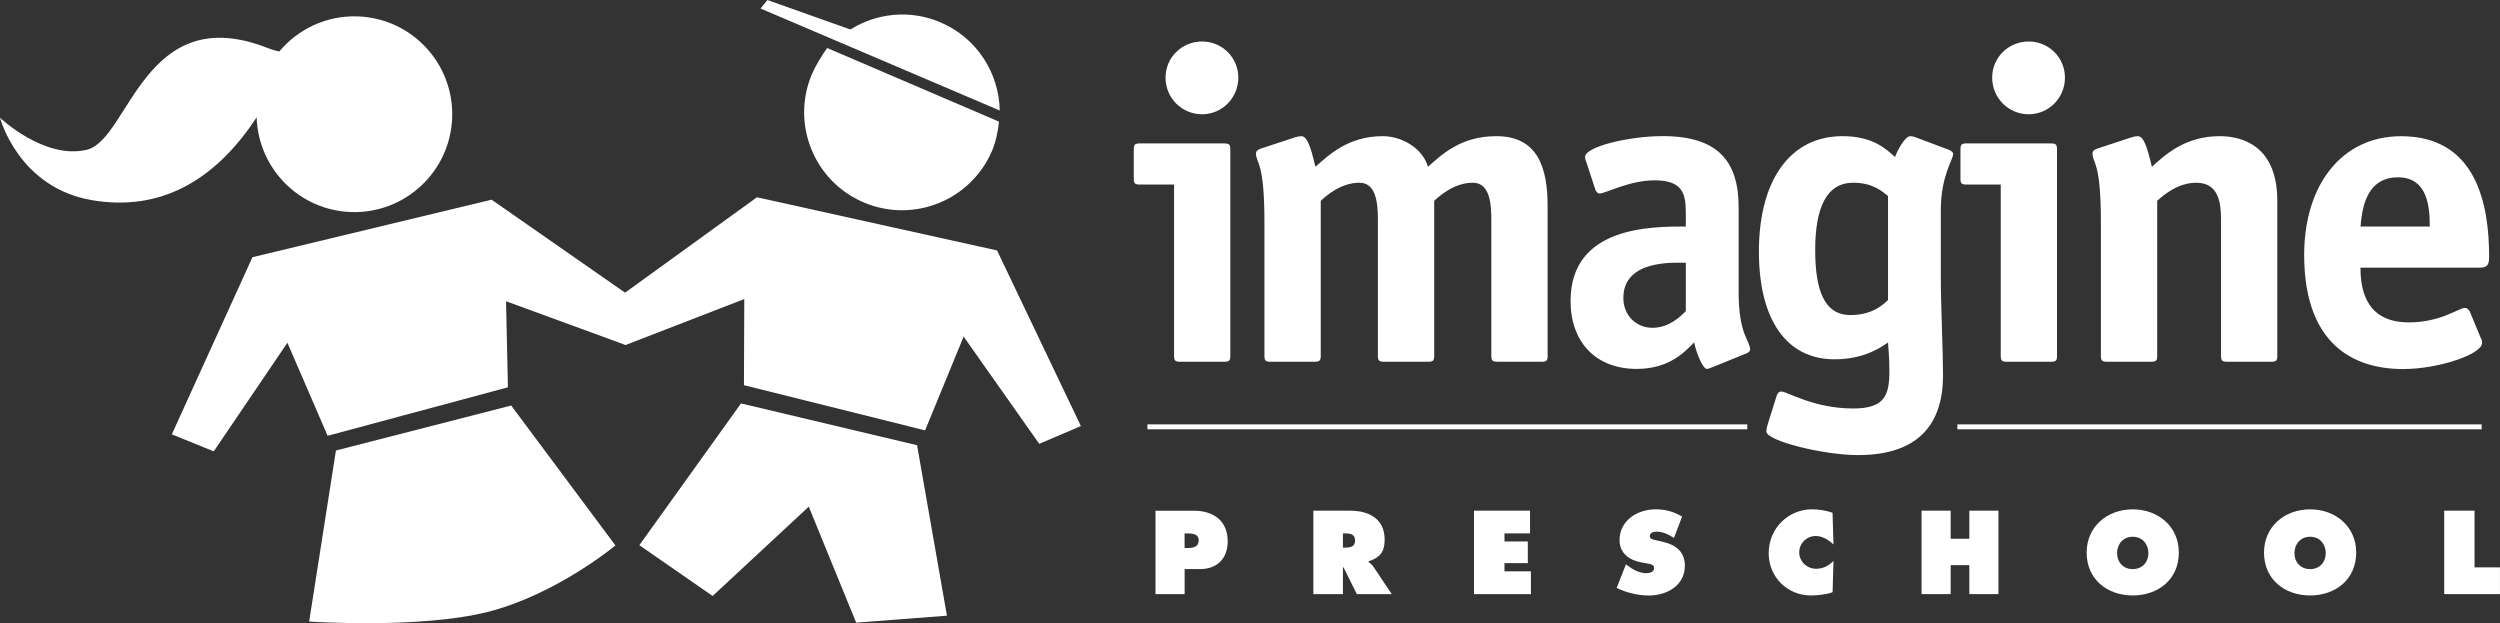 <?xml version="1.0" encoding="utf-8"?>
<!-- Generator: Adobe Illustrator 24.0.1, SVG Export Plug-In . SVG Version: 6.00 Build 0)  -->
<svg version="1.1" id="Layer_1" xmlns="http://www.w3.org/2000/svg" xmlns:xlink="http://www.w3.org/1999/xlink" x="0px" y="0px"
	 viewBox="0 0 572.29 142.66" style="enable-background:new 0 0 572.29 142.66;" xml:space="preserve">
<rect x="0" y="0" width="572.29" height="142.66" fill="#333333" stroke="none"/>
<style type="text/css">
	.st0{fill:#FFFFFF;}
	.st1{fill:none;stroke:#FFFFFF;stroke-width:1.129;}
	.st2{fill-rule:evenodd;clip-rule:evenodd;fill:#FFFFFF;}
</style>
<g>
	<path class="st0" d="M281.65,81.39c0,1.11-0.2,1.42-1.42,1.42h-10.05c-1.22,0-1.42-0.3-1.42-1.42V42.25h-7.8
		c-1.22,0-1.42-0.3-1.42-1.42v-6.58c0-1.11,0.2-1.42,1.42-1.42h19.26c1.22,0,1.42,0.3,1.42,1.42V81.39z M275.19,26.16
		c-4.65,0-8.38-3.74-8.38-8.38c0-4.65,3.74-8.28,8.38-8.28c4.54,0,8.28,3.64,8.28,8.28C283.47,22.42,279.73,26.16,275.19,26.16z"/>
	<path class="st0" d="M354.28,81.4c0,1.11-0.2,1.41-1.42,1.41h-10.05c-1.22,0-1.42-0.3-1.42-1.41V50.31c0-3.84-0.4-8.48-4.23-8.48
		c-4.23,0-7.55,2.93-8.85,4.14V81.4c0,1.11-0.2,1.41-1.42,1.41h-10.05c-1.22,0-1.42-0.3-1.42-1.41V50.31c0-3.84-0.4-8.48-4.23-8.48
		c-4.23,0-7.55,2.93-8.85,4.14V81.4c0,1.11-0.2,1.41-1.42,1.41h-10.05c-1.22,0-1.42-0.3-1.42-1.41V50.92
		c0-14.27-1.93-13.45-1.93-15.79c0-0.51,0.41-0.91,1.12-1.12l7.71-2.54c0.61-0.2,1.12-0.3,1.52-0.3c1.32,0,2.13,2.23,3.25,7.01
		c3.03-2.64,7.45-7.01,15.41-7.01c4.36,0,9.13,2.74,10.35,7.01c3.03-2.64,7.36-7.01,15.62-7.01c9.54,0,11.77,7.21,11.77,16.02V81.4z
		"/>
	<path class="st0" d="M385.92,71.22c-1.22,1.21-3.86,3.82-7.61,3.82c-3.86,0-6.7-2.92-6.7-6.84c0-8.86,11.77-8.05,14.3-8.05V71.22z
		 M399.72,80.92c0.51-0.2,0.91-0.5,0.91-0.91c0-2.02-2.63-3.34-2.63-13.1V47.43c0-10.5-4.73-16.27-17.36-16.27
		c-7.81,0-17.79,2.43-17.79,4.76c0,0.4,0.1,0.81,0.3,1.21l2.01,6.16c0.1,0.4,0.5,1.01,1.01,1.01c1.31,0,6.86-3.02,12.54-3.02
		c6.39,0,7.2,2.92,7.2,7.45v3.12c-8.01,0-26.38,0-26.38,17.05c0,9.48,5.84,15.55,15.12,15.55c7.61,0,11.16-4.05,13.17-6.08
		c0.5,2.53,2.01,6.08,2.92,6.08c0.4,0,0.9-0.3,1.31-0.41L399.72,80.92z"/>
	<path class="st0" d="M432.2,68.69c-1.01,0.91-3.44,3.43-8.59,3.43c-6.06,0-8.08-5.75-8.08-14.94c0-9.69,2.63-15.35,8.69-15.35
		c4.55,0,6.67,2.02,7.98,3.03V68.69z M444.28,48.2c0-7.99,2.83-11.64,2.83-12.97c0-0.41-0.51-0.71-0.91-0.91l-7.86-2.95
		c-0.3-0.1-0.7-0.2-1.01-0.2c-1.41,0-3.22,3.86-3.52,4.77c-1.91-1.63-4.84-4.77-12.02-4.77c-12.05,0-19.15,10.16-19.15,26.42
		c0,15.15,5.99,24.66,17.34,24.66c6.87,0,10.71-2.84,12.23-3.85c0,0.71,0.3,3.14,0.3,6.64c0,5.58-1.21,8.47-8.29,8.47
		c-9,0-15.19-3.89-16.4-3.89c-0.51,0-0.91,0.3-1.12,1l-1.93,6.14c-0.3,0.92-0.41,1.32-0.41,2.03c0,2.14,13.08,5.39,20.97,5.39
		c14.02,0,19.46-7.31,19.46-18.25c0-5.61-0.51-16.03-0.51-22.7V48.2z"/>
	<path class="st0" d="M470.89,81.39c0,1.11-0.2,1.42-1.42,1.42h-10.05c-1.22,0-1.42-0.3-1.42-1.42V42.25h-7.8
		c-1.22,0-1.42-0.3-1.42-1.42v-6.58c0-1.11,0.2-1.42,1.42-1.42h19.26c1.22,0,1.42,0.3,1.42,1.42V81.39z M464.42,26.16
		c-4.65,0-8.38-3.74-8.38-8.38c0-4.65,3.74-8.28,8.38-8.28c4.54,0,8.28,3.64,8.28,8.28C472.7,22.42,468.97,26.16,464.42,26.16z"/>
	<path class="st0" d="M521.32,81.4c0,1.11-0.2,1.41-1.42,1.41h-10.05c-1.22,0-1.42-0.3-1.42-1.41V50.31c0-3.84-0.51-8.48-5.68-8.48
		c-4.26,0-7.61,2.93-8.93,4.14V81.4c0,1.11-0.2,1.41-1.42,1.41h-10.05c-1.22,0-1.42-0.3-1.42-1.41V50.92
		c0-14.27-1.92-13.45-1.92-15.79c0-0.51,0.4-0.91,1.11-1.12l7.71-2.54c0.61-0.2,1.12-0.3,1.52-0.3c1.32,0,2.13,2.23,3.25,7.01
		c2.94-2.64,7.51-7.01,15.52-7.01c5.58,0,13.19,2.54,13.19,14.8V81.4z"/>
	<path class="st0" d="M540.36,51.86c0.3-2.82,0.71-11.27,8.58-11.27c6.96,0,7.27,7.15,7.27,11.27H540.36z M565.37,71.29
		c-0.2-0.4-0.61-0.8-1.11-0.8c-1.41,0-5.54,3.31-12.81,3.31c-9.49,0-11.1-6.91-11.1-12.52h27.13c1.92,0,2.32-0.61,2.32-2.53
		c0-12.22-3.02-27.57-20.17-27.57c-13.54,0-22.17,11.13-22.17,27.17c0,18.51,9.33,26.13,22.68,26.13c7.97,0,18.05-3.35,18.05-5.99
		c0-0.41-0.1-0.81-0.3-1.12L565.37,71.29z"/>
	<path class="st0" d="M271.17,122.11h0.66c1.14,0,2.57,0.08,2.57,1.58c0,1.55-1.32,1.76-2.54,1.76h-0.69V122.11z M264.51,136h6.67
		v-5.73h3.56c3.87,0,6.3-2.43,6.3-6.34c0-4.74-3.29-7.02-7.75-7.02h-8.78V136z"/>
	<path class="st0" d="M307.42,122.11h0.54c1.2,0,2.24,0.18,2.24,1.65c0,1.42-1.15,1.6-2.29,1.6h-0.49V122.11z M300.65,136h6.77
		v-6.13h0.13l3.05,6.13h7.99l-4.15-6.21c-0.38-0.56-0.81-0.86-1.16-1.14v-0.15c2.58-0.86,3.69-2.08,3.69-4.97
		c0-4.81-3.64-6.63-7.94-6.63h-8.38V136z"/>
	<path class="st0" d="M337.43,116.9h12.82v5.21h-5.85v1.84h5.34v4.96h-5.34v1.87h6.05V136h-13.03V116.9z"/>
	<path class="st0" d="M372.21,129.17l0.36,0.28c1.24,0.97,2.73,1.76,4.33,1.76c0.68,0,1.76-0.28,1.76-1.15
		c0-0.86-0.9-0.94-1.54-1.07l-1.39-0.25c-2.71-0.48-4.99-2.09-4.99-5.09c0-4.54,4.13-7.06,8.27-7.06c2.18,0,4.18,0.53,6.05,1.67
		l-1.87,4.89c-1.19-0.81-2.53-1.45-4.03-1.45c-0.61,0-1.49,0.23-1.49,1.02c0,0.71,0.85,0.81,1.38,0.94l1.57,0.36
		c2.94,0.66,5.07,2.24,5.07,5.49c0,4.56-4.16,6.81-8.27,6.81c-2.4,0-5.19-0.65-7.34-1.74L372.21,129.17z"/>
	<path class="st0" d="M419.71,124.64c-1.11-1.05-2.5-1.94-4.07-1.94c-2.07,0-3.77,1.66-3.77,3.75c0,2.12,1.8,3.75,3.87,3.75
		c1.6,0,2.86-0.69,3.97-1.79l-0.2,7.14c-1.11,0.53-3.7,0.76-4.94,0.76c-5.44,0-9.69-4.22-9.69-9.68c0-5.59,4.37-10.04,9.96-10.04
		c1.57,0,3.19,0.28,4.66,0.78L419.71,124.64z"/>
	<path class="st0" d="M439.87,116.9h6.67v6.43h4.27v-6.43h6.67V136h-6.67v-6.63h-4.27V136h-6.67V116.9z"/>
	<path class="st0" d="M488.22,122.87c2.21,0,3.58,1.7,3.58,3.73c0,2.18-1.47,3.68-3.58,3.68c-2.1,0-3.58-1.5-3.58-3.68
		C484.64,124.57,486.01,122.87,488.22,122.87z M488.22,116.6c-5.8,0-10.55,3.9-10.55,9.9c0,6.13,4.73,9.81,10.55,9.81
		c5.83,0,10.55-3.68,10.55-9.81C498.77,120.49,494.02,116.6,488.22,116.6z"/>
	<path class="st0" d="M528.82,122.87c2.21,0,3.58,1.7,3.58,3.73c0,2.18-1.47,3.68-3.58,3.68s-3.58-1.5-3.58-3.68
		C525.24,124.57,526.61,122.87,528.82,122.87z M528.82,116.6c-5.8,0-10.55,3.9-10.55,9.9c0,6.13,4.73,9.81,10.55,9.81
		s10.55-3.68,10.55-9.81C539.37,120.49,534.62,116.6,528.82,116.6z"/>
	<path class="st0" d="M559.53,116.9h6.93v12.98h5.82V136h-12.76V116.9z"/>
	<line class="st1" x1="262.66" y1="97.71" x2="399.98" y2="97.71"/>
	<line class="st1" x1="448.07" y1="97.71" x2="568.09" y2="97.71"/>
	<g>
		<path class="st0" d="M81.84,3.75c-7.17-0.23-13.65,2.94-17.92,8.05c-0.83-0.19-1.68-0.43-2.57-0.78
			C32.91-0.22,29.59,32.01,19.85,34.29C10.1,36.58,0,26.95,0,26.95s4.19,16.03,21.1,18.88c15.38,2.59,27.95-4.19,37.65-18.97
			c0.37,11.72,9.76,21.29,21.64,21.68c12.37,0.4,22.72-9.3,23.12-21.67C103.91,14.51,94.21,4.15,81.84,3.75z"/>
		<line class="st2" x1="228.86" y1="25.3" x2="174.11" y2="1.95"/>
		<path class="st2" d="M228.86,25.3c-0.17-8.55-5.2-16.62-13.58-20.19c-6.99-2.98-14.63-2.1-20.62,1.64L175.67,0l-1.57,1.95
			l18.67,7.96L228.86,25.3z"/>
		<polygon class="st0" points="57.79,58.88 112.53,45.71 148.25,70.59 143.2,78.98 115.84,68.96 116.27,88.66 75,99.76 65.79,78.46 
			48.93,103.32 39.33,99.43 		"/>
		<path class="st0" d="M76.9,103.13l40.12-10.3l23.86,32.03c0,0-13.56,11.28-29.3,15.23c-15.64,3.92-40.81,2.19-40.81,2.19
			L76.9,103.13z"/>
		<polygon class="st0" points="228.24,57.33 173.27,45.16 138,70.68 143.2,78.98 170.38,68.46 170.3,88.17 211.77,98.52 
			220.59,77.05 237.9,101.6 247.43,97.53 		"/>
		<polygon class="st0" points="209.93,101.92 169.63,92.35 146.36,124.8 163.13,136.43 185.14,115.98 195.99,142.53 216.77,140.94 
					"/>
		<path class="st0" d="M189.35,10.99c-1.11,1.5-2.67,4.08-3.47,5.94c-4.85,11.38,0.44,24.55,11.82,29.4
			c11.38,4.85,24.55-0.44,29.4-11.82c0.81-1.89,1.44-4.72,1.57-6.67L189.35,10.99z"/>
	</g>
</g>
</svg>
